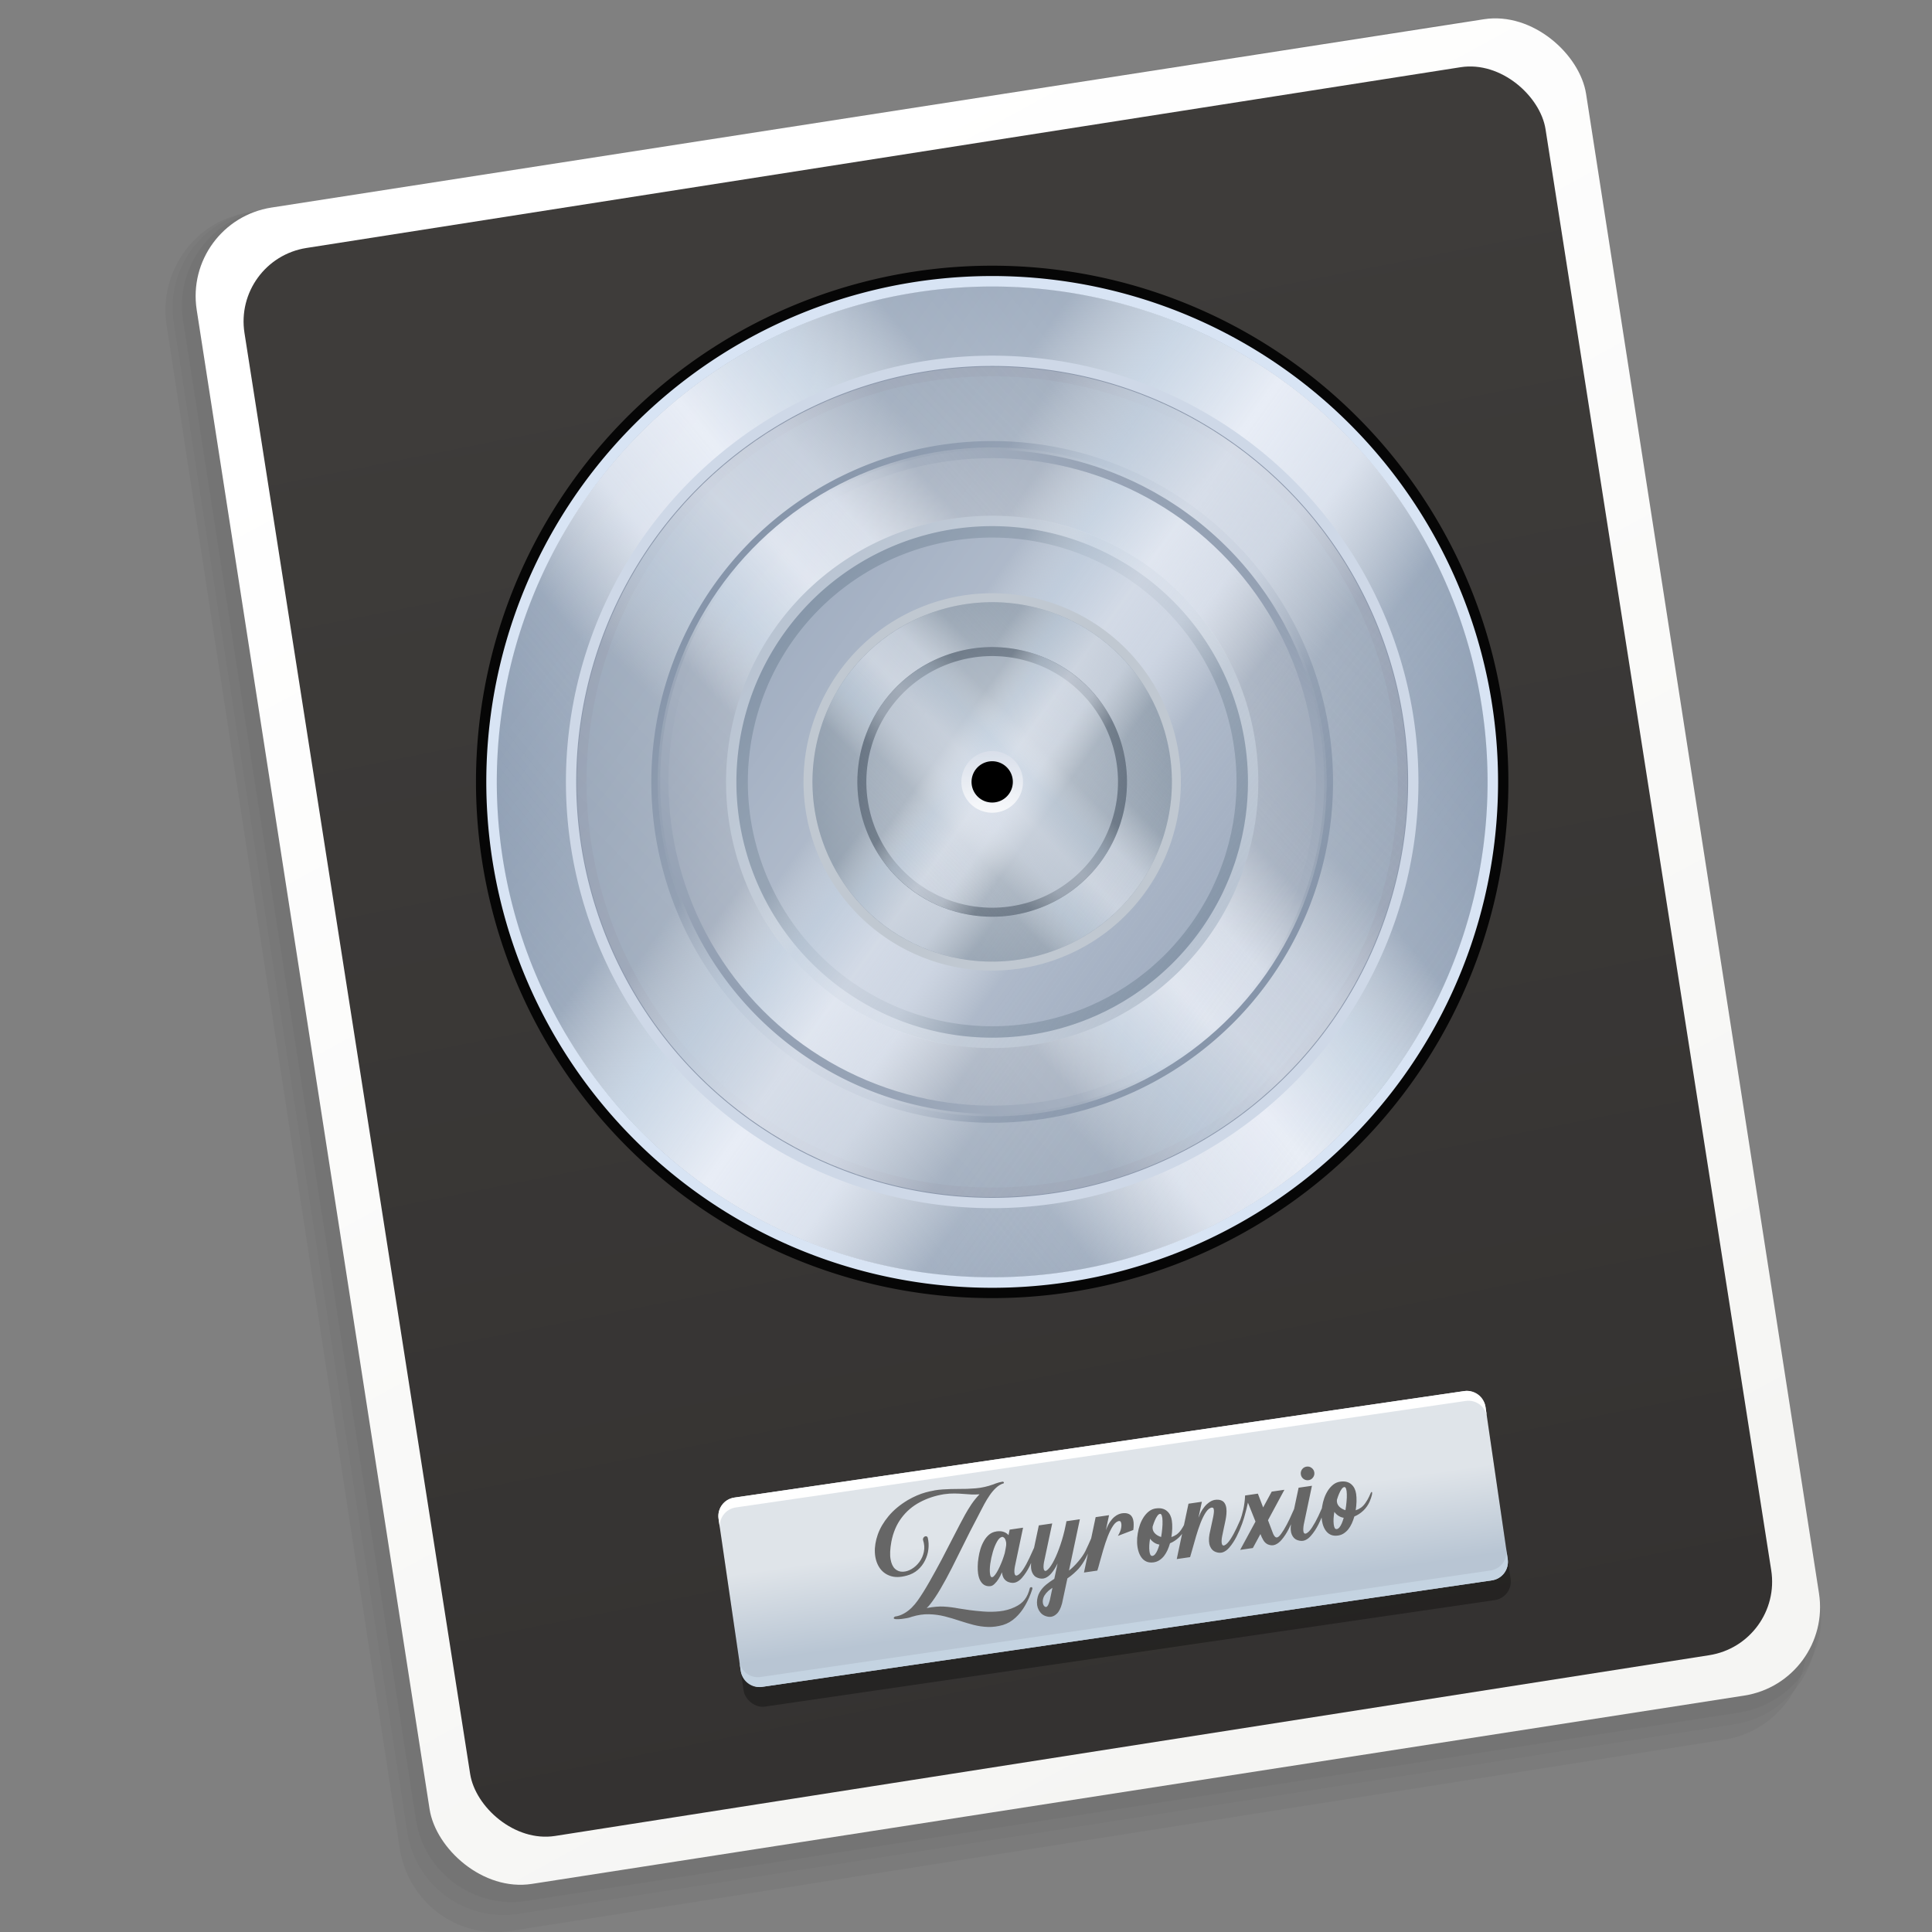 <?xml version="1.0" encoding="UTF-8" standalone="no"?>
<!-- Created with Inkscape (http://www.inkscape.org/) -->

<svg
   xmlns:dc="http://purl.org/dc/elements/1.1/"
   xmlns:cc="http://creativecommons.org/ns#"
   xmlns:rdf="http://www.w3.org/1999/02/22-rdf-syntax-ns#"
   xmlns:svg="http://www.w3.org/2000/svg"
   xmlns="http://www.w3.org/2000/svg"
   xmlns:xlink="http://www.w3.org/1999/xlink"
   xmlns:sodipodi="http://sodipodi.sourceforge.net/DTD/sodipodi-0.dtd"
   xmlns:inkscape="http://www.inkscape.org/namespaces/inkscape"
   version="1.1"
   id="svg2"
   width="128"
   height="128"
   viewBox="0 0 128 128"
   sodipodi:docname="package_multimedia_sequencer.svg"
   inkscape:version="0.92.1 r15371">
  <rect x="0" y="0" width="128" height="128" fill="#808080" stroke="none"/>
  <defs
     id="defs6">
    <linearGradient
       inkscape:collect="always"
       id="linearGradient1344">
      <stop
         style="stop-color:#343231;stop-opacity:1;"
         offset="0"
         id="stop1340" />
      <stop
         style="stop-color:#3e3c3a;stop-opacity:1"
         offset="1"
         id="stop1342" />
    </linearGradient>
    <linearGradient
       inkscape:collect="always"
       id="linearGradient1319">
      <stop
         style="stop-color:#ffffff;stop-opacity:1;"
         offset="0"
         id="stop1315" />
      <stop
         style="stop-color:#f5f5f3;stop-opacity:1"
         offset="1"
         id="stop1317" />
    </linearGradient>
    <inkscape:perspective
       sodipodi:type="inkscape:persp3d"
       inkscape:vp_x="0 : 12.8 : 1"
       inkscape:vp_y="0 : 1000 : 0"
       inkscape:vp_z="25.6 : 12.8 : 1"
       inkscape:persp3d-origin="12.8 : 8.5333334 : 1"
       id="perspective1297" />
    <linearGradient
       id="linearGradient5329"
       inkscape:collect="always">
      <stop
         id="stop5331"
         offset="0"
         style="stop-color:#dde2ec;stop-opacity:1" />
      <stop
         id="stop5333"
         offset="1"
         style="stop-color:#ffffff;stop-opacity:1" />
    </linearGradient>
    <linearGradient
       id="linearGradient5292"
       inkscape:collect="always">
      <stop
         id="stop5294"
         offset="0"
         style="stop-color:#b8c5d3;stop-opacity:1" />
      <stop
         id="stop5296"
         offset="1"
         style="stop-color:#dfe4e9;stop-opacity:1" />
    </linearGradient>
    <linearGradient
       inkscape:collect="always"
       id="linearGradient5190">
      <stop
         style="stop-color:#ffffff;stop-opacity:0"
         offset="0"
         id="stop5192" />
      <stop
         id="stop5194"
         offset="0.27"
         style="stop-color:#ffffff;stop-opacity:0.2" />
      <stop
         style="stop-color:#d5e1ee;stop-opacity:0.85"
         offset="0.374"
         id="stop5196" />
      <stop
         id="stop5198"
         offset="0.488"
         style="stop-color:#e8edf6;stop-opacity:1" />
      <stop
         style="stop-color:#ebf0f9;stop-opacity:0.85"
         offset="0.596"
         id="stop5200" />
      <stop
         style="stop-color:#ffffff;stop-opacity:0.2"
         offset="0.715"
         id="stop5202" />
      <stop
         style="stop-color:#e8e8e8;stop-opacity:0;"
         offset="1"
         id="stop5204" />
    </linearGradient>
    <linearGradient
       id="linearGradient3605"
       inkscape:collect="always">
      <stop
         id="stop3607"
         offset="0"
         style="stop-color:#242424;stop-opacity:1;" />
      <stop
         id="stop3609"
         offset="1"
         style="stop-color:#484848;stop-opacity:1" />
    </linearGradient>
    <linearGradient
       id="linearGradient3589"
       inkscape:collect="always">
      <stop
         id="stop3591"
         offset="0"
         style="stop-color:#e8e8e8;stop-opacity:0" />
      <stop
         style="stop-color:#e0e0e0;stop-opacity:0.212;"
         offset="0.27"
         id="stop3593" />
      <stop
         id="stop3595"
         offset="0.374"
         style="stop-color:#cacaca;stop-opacity:0.855;" />
      <stop
         style="stop-color:#c6c6c6;stop-opacity:1"
         offset="0.488"
         id="stop3597" />
      <stop
         id="stop3599"
         offset="0.596"
         style="stop-color:#cacaca;stop-opacity:0.851;" />
      <stop
         id="stop3601"
         offset="0.715"
         style="stop-color:#e1e1e1;stop-opacity:0.192;" />
      <stop
         id="stop3603"
         offset="1"
         style="stop-color:#e8e8e8;stop-opacity:0;" />
    </linearGradient>
    <linearGradient
       inkscape:collect="always"
       id="linearGradient3563">
      <stop
         style="stop-color:#e8e8e8;stop-opacity:0"
         offset="0"
         id="stop3565" />
      <stop
         id="stop3579"
         offset="0.105"
         style="stop-color:#e0e0e0;stop-opacity:0.212;" />
      <stop
         style="stop-color:#cacaca;stop-opacity:0.855;"
         offset="0.418"
         id="stop3585" />
      <stop
         id="stop3571"
         offset="0.488"
         style="stop-color:#c6c6c6;stop-opacity:1" />
      <stop
         style="stop-color:#cacaca;stop-opacity:0.851;"
         offset="0.564"
         id="stop3583" />
      <stop
         style="stop-color:#e1e1e1;stop-opacity:0.192;"
         offset="0.901"
         id="stop3581" />
      <stop
         style="stop-color:#e8e8e8;stop-opacity:0;"
         offset="1"
         id="stop3577" />
    </linearGradient>
    <linearGradient
       id="linearGradient3541"
       inkscape:collect="always">
      <stop
         id="stop3543"
         offset="0"
         style="stop-color:#e8e8e8;stop-opacity:0" />
      <stop
         style="stop-color:#cacaca;stop-opacity:0.275;"
         offset="0.243"
         id="stop3557" />
      <stop
         style="stop-color:#8b8b8b;stop-opacity:0.867;"
         offset="0.407"
         id="stop3553" />
      <stop
         style="stop-color:#7d7d7d;stop-opacity:1"
         offset="0.524"
         id="stop3549" />
      <stop
         id="stop3551"
         offset="0.616"
         style="stop-color:#8b8b8b;stop-opacity:0.867;" />
      <stop
         style="stop-color:#d7d7d7;stop-opacity:0.153;"
         offset="0.817"
         id="stop3555" />
      <stop
         id="stop3545"
         offset="1"
         style="stop-color:#e8e8e8;stop-opacity:0;" />
    </linearGradient>
    <linearGradient
       id="linearGradient3531"
       inkscape:collect="always">
      <stop
         id="stop3533"
         offset="0"
         style="stop-color:#393939;stop-opacity:1" />
      <stop
         id="stop3535"
         offset="1"
         style="stop-color:#1c1c1c;stop-opacity:1" />
    </linearGradient>
    <linearGradient
       id="linearGradient3523"
       inkscape:collect="always">
      <stop
         id="stop3525"
         offset="0"
         style="stop-color:#1b1b1b;stop-opacity:1" />
      <stop
         id="stop3527"
         offset="1"
         style="stop-color:#525252;stop-opacity:1" />
    </linearGradient>
    <linearGradient
       id="linearGradient3515"
       inkscape:collect="always">
      <stop
         id="stop3517"
         offset="0"
         style="stop-color:#2d2e2d;stop-opacity:1" />
      <stop
         id="stop3519"
         offset="1"
         style="stop-color:#555555;stop-opacity:1" />
    </linearGradient>
    <linearGradient
       id="linearGradient6239"
       inkscape:collect="always">
      <stop
         id="stop6241"
         offset="0"
         style="stop-color:#c7cbd7;stop-opacity:1" />
      <stop
         id="stop6243"
         offset="1"
         style="stop-color:#f7ebf7;stop-opacity:1" />
    </linearGradient>
    <linearGradient
       id="linearGradient3150"
       inkscape:collect="always">
      <stop
         id="stop3152"
         offset="0"
         style="stop-color:#ffffff;stop-opacity:1" />
      <stop
         id="stop3154"
         offset="1"
         style="stop-color:#ffffff;stop-opacity:1" />
    </linearGradient>
    <linearGradient
       id="linearGradient4196"
       inkscape:collect="always">
      <stop
         id="stop4198"
         offset="0"
         style="stop-color:#a0e65d;stop-opacity:1" />
      <stop
         id="stop4200"
         offset="1"
         style="stop-color:#7fcd35;stop-opacity:1" />
    </linearGradient>
    <linearGradient
       id="linearGradient4149"
       inkscape:collect="always">
      <stop
         id="stop4151"
         offset="0"
         style="stop-color:#4d9309;stop-opacity:1" />
      <stop
         id="stop4153"
         offset="1"
         style="stop-color:#83d92e;stop-opacity:1" />
    </linearGradient>
    <linearGradient
       inkscape:collect="always"
       id="linearGradient4131">
      <stop
         style="stop-color:#7dba41;stop-opacity:1"
         offset="0"
         id="stop4133" />
      <stop
         style="stop-color:#a0e65c;stop-opacity:1"
         offset="1"
         id="stop4135" />
    </linearGradient>
    <linearGradient
       id="linearGradient4398"
       inkscape:collect="always">
      <stop
         id="stop4400"
         offset="0"
         style="stop-color:#ebe3e3;stop-opacity:1" />
      <stop
         style="stop-color:#f7ebef;stop-opacity:1"
         offset="0.437"
         id="stop3856" />
      <stop
         id="stop4402"
         offset="1"
         style="stop-color:#f7f7f7;stop-opacity:1" />
    </linearGradient>
    <linearGradient
       inkscape:collect="always"
       id="linearGradient4357">
      <stop
         style="stop-color:#ded3d6;stop-opacity:1"
         offset="0"
         id="stop4359" />
      <stop
         style="stop-color:#f7ebef;stop-opacity:1"
         offset="1"
         id="stop4361" />
    </linearGradient>
    <linearGradient
       inkscape:collect="always"
       id="linearGradient3076">
      <stop
         style="stop-color:#ffe7f7;stop-opacity:1"
         offset="0"
         id="stop3078" />
      <stop
         style="stop-color:#ffc3ef;stop-opacity:1"
         offset="1"
         id="stop3080" />
    </linearGradient>
    <linearGradient
       id="linearGradient3059"
       inkscape:collect="always">
      <stop
         id="stop3061"
         offset="0"
         style="stop-color:#29a221;stop-opacity:1" />
      <stop
         id="stop3064"
         offset="1"
         style="stop-color:#63db4a;stop-opacity:1" />
    </linearGradient>
    <linearGradient
       id="linearGradient3048"
       inkscape:collect="always">
      <stop
         id="stop3050"
         offset="0"
         style="stop-color:#c16d16;stop-opacity:1" />
      <stop
         id="stop3052"
         offset="1"
         style="stop-color:#ff8e31;stop-opacity:1" />
    </linearGradient>
    <linearGradient
       id="linearGradient3119"
       inkscape:collect="always">
      <stop
         id="stop3121"
         offset="0"
         style="stop-color:#92948f;stop-opacity:0" />
      <stop
         style="stop-color:#9b9e98;stop-opacity:1"
         offset="0.428"
         id="stop3123" />
      <stop
         id="stop3125"
         offset="1"
         style="stop-color:#939690;stop-opacity:0" />
    </linearGradient>
    <linearGradient
       inkscape:collect="always"
       id="linearGradient3073">
      <stop
         style="stop-color:#ffffff;stop-opacity:0"
         offset="0"
         id="stop3075" />
      <stop
         id="stop3085"
         offset="0.459"
         style="stop-color:#ffffff;stop-opacity:1" />
      <stop
         style="stop-color:#ffffff;stop-opacity:0"
         offset="1"
         id="stop3083" />
    </linearGradient>
    <linearGradient
       id="linearGradient3047"
       inkscape:collect="always">
      <stop
         id="stop3049"
         offset="0"
         style="stop-color:#000000;stop-opacity:1" />
      <stop
         style="stop-color:#1a1a1a;stop-opacity:1"
         offset="0.061"
         id="stop3055" />
      <stop
         id="stop3057"
         offset="0.165"
         style="stop-color:#333333;stop-opacity:1" />
      <stop
         style="stop-color:#4d4d4d;stop-opacity:1"
         offset="0.554"
         id="stop3059" />
      <stop
         id="stop3051"
         offset="1"
         style="stop-color:#999999;stop-opacity:1" />
    </linearGradient>
    <linearGradient
       inkscape:collect="always"
       id="linearGradient3041">
      <stop
         style="stop-color:#1a1a1a;stop-opacity:1"
         offset="0"
         id="stop3043" />
      <stop
         style="stop-color:#808080;stop-opacity:1"
         offset="1"
         id="stop3045" />
    </linearGradient>
    <linearGradient
       id="linearGradient3029"
       inkscape:collect="always">
      <stop
         id="stop3031"
         offset="0"
         style="stop-color:#333333;stop-opacity:1" />
      <stop
         id="stop3033"
         offset="1"
         style="stop-color:#e0e0dd;stop-opacity:0;" />
    </linearGradient>
    <linearGradient
       gradientTransform="matrix(1.164,0,0,1.164,-7.863,-164.236)"
       gradientUnits="userSpaceOnUse"
       y2="975.333"
       x2="35.355"
       y1="1030.362"
       x1="35.355"
       id="linearGradient3035"
       xlink:href="#linearGradient3029"
       inkscape:collect="always" />
    <linearGradient
       gradientTransform="matrix(1.122,0,0,1.122,-5.85,-122.188)"
       y2="975.333"
       x2="35.355"
       y1="1030.362"
       x1="35.355"
       gradientUnits="userSpaceOnUse"
       id="linearGradient3039"
       xlink:href="#linearGradient3041"
       inkscape:collect="always" />
    <linearGradient
       gradientUnits="userSpaceOnUse"
       y2="972.333"
       x2="39.286"
       y1="1043.434"
       x1="40"
       id="linearGradient3053"
       xlink:href="#linearGradient3047"
       inkscape:collect="always" />
    <linearGradient
       y2="969.247"
       x2="24.527"
       y1="978.904"
       x1="14.869"
       gradientTransform="translate(0,-956.362)"
       gradientUnits="userSpaceOnUse"
       id="linearGradient3113"
       xlink:href="#linearGradient3073"
       inkscape:collect="always" />
    <linearGradient
       y2="967.509"
       x2="26.264"
       y1="978.621"
       x1="15.152"
       gradientTransform="matrix(-1,0,0,1,96,-956.362)"
       gradientUnits="userSpaceOnUse"
       id="linearGradient3115"
       xlink:href="#linearGradient3073"
       inkscape:collect="always" />
    <linearGradient
       y2="967.866"
       x2="25.55"
       y1="980.641"
       x1="13.132"
       gradientTransform="translate(0,-956.362)"
       gradientUnits="userSpaceOnUse"
       id="linearGradient3117"
       xlink:href="#linearGradient3119"
       inkscape:collect="always" />
    <linearGradient
       y2="967.866"
       x2="25.55"
       y1="980.641"
       x1="13.132"
       gradientTransform="matrix(-1,0,0,1,96,0)"
       gradientUnits="userSpaceOnUse"
       id="linearGradient3129"
       xlink:href="#linearGradient3119"
       inkscape:collect="always" />
    <linearGradient
       gradientUnits="userSpaceOnUse"
       y2="1045.863"
       x2="49.268"
       y1="996.573"
       x1="49.268"
       id="linearGradient3054"
       xlink:href="#linearGradient3048"
       inkscape:collect="always" />
    <linearGradient
       gradientUnits="userSpaceOnUse"
       y2="1033.554"
       x2="115.803"
       y1="985.472"
       x1="115.803"
       id="linearGradient3058"
       xlink:href="#linearGradient3048"
       inkscape:collect="always" />
    <linearGradient
       gradientUnits="userSpaceOnUse"
       y2="964.459"
       x2="22.542"
       y1="1043.397"
       x1="22.542"
       id="linearGradient3066"
       xlink:href="#linearGradient3059"
       inkscape:collect="always" />
    <linearGradient
       y2="1025.364"
       x2="115.803"
       y1="985.472"
       x1="115.803"
       gradientTransform="matrix(1.414,0,0,1.414,-119.787,-417.126)"
       gradientUnits="userSpaceOnUse"
       id="linearGradient3086"
       xlink:href="#linearGradient3076"
       inkscape:collect="always" />
    <linearGradient
       y2="1025.364"
       x2="115.803"
       y1="985.472"
       x1="115.803"
       gradientTransform="matrix(1.414,0,0,1.414,-119.787,-418.126)"
       gradientUnits="userSpaceOnUse"
       id="linearGradient3091"
       xlink:href="#linearGradient3076"
       inkscape:collect="always" />
    <linearGradient
       y2="1025.364"
       x2="115.803"
       y1="985.472"
       x1="115.803"
       gradientTransform="matrix(1.414,0,0,1.414,-119.787,-1375.417)"
       gradientUnits="userSpaceOnUse"
       id="linearGradient3093"
       xlink:href="#linearGradient3076"
       inkscape:collect="always" />
    <linearGradient
       gradientTransform="translate(86.885)"
       y2="980.726"
       x2="93.242"
       y1="1027.262"
       x1="93.242"
       gradientUnits="userSpaceOnUse"
       id="linearGradient4354"
       xlink:href="#linearGradient4357"
       inkscape:collect="always" />
    <linearGradient
       gradientTransform="translate(86.219)"
       gradientUnits="userSpaceOnUse"
       y2="975.557"
       x2="47.094"
       y1="1025.555"
       x1="47.094"
       id="linearGradient4404"
       xlink:href="#linearGradient4398"
       inkscape:collect="always" />
    <linearGradient
       gradientTransform="matrix(0.976,0,0,0.976,1.143,23.913)"
       y2="962.974"
       x2="53.796"
       y1="1046.023"
       x1="53.796"
       gradientUnits="userSpaceOnUse"
       id="linearGradient4129"
       xlink:href="#linearGradient4131"
       inkscape:collect="always" />
    <linearGradient
       y2="962.974"
       x2="53.796"
       y1="1046.023"
       x1="53.796"
       gradientTransform="matrix(0.952,0,0,0.952,2.286,47.827)"
       gradientUnits="userSpaceOnUse"
       id="linearGradient4147"
       xlink:href="#linearGradient4149"
       inkscape:collect="always" />
    <linearGradient
       y2="962.974"
       x2="53.796"
       y1="1046.023"
       x1="53.796"
       gradientTransform="matrix(0.952,0,0,0.952,2.286,59.61)"
       gradientUnits="userSpaceOnUse"
       id="linearGradient4176"
       xlink:href="#linearGradient4149"
       inkscape:collect="always" />
    <linearGradient
       y2="962.974"
       x2="53.796"
       y1="1046.023"
       x1="53.796"
       gradientTransform="matrix(0.976,0,0,0.976,1.143,37.697)"
       gradientUnits="userSpaceOnUse"
       id="linearGradient4179"
       xlink:href="#linearGradient4131"
       inkscape:collect="always" />
    <linearGradient
       y2="962.974"
       x2="53.796"
       y1="1046.023"
       x1="53.796"
       gradientTransform="matrix(0.952,0,0,0.952,2.286,-908.535)"
       gradientUnits="userSpaceOnUse"
       id="linearGradient4190"
       xlink:href="#linearGradient4149"
       inkscape:collect="always" />
    <linearGradient
       gradientUnits="userSpaceOnUse"
       y2="26.588"
       x2="16.907"
       y1="8.393"
       x1="16.907"
       id="linearGradient4202"
       xlink:href="#linearGradient4196"
       inkscape:collect="always" />
    <radialGradient
       r="21.375"
       fy="64.456"
       fx="-106.662"
       cy="64.456"
       cx="-106.662"
       gradientTransform="matrix(1.051,-1.051,1.103,1.103,-57.005,-113.523)"
       gradientUnits="userSpaceOnUse"
       id="radialGradient4284"
       xlink:href="#linearGradient3307"
       inkscape:collect="always" />
    <linearGradient
       id="linearGradient3307"
       inkscape:collect="always">
      <stop
         id="stop3309"
         offset="0"
         style="stop-color:#66b41a;stop-opacity:1" />
      <stop
         style="stop-color:#569817;stop-opacity:1"
         offset="0.696"
         id="stop3341" />
      <stop
         style="stop-color:#477b12;stop-opacity:1"
         offset="0.849"
         id="stop3339" />
      <stop
         id="stop3311"
         offset="1"
         style="stop-color:#3e6d10;stop-opacity:1" />
    </linearGradient>
    <linearGradient
       y2="76.056"
       x2="-103.537"
       y1="34.19"
       x1="-103.537"
       gradientUnits="userSpaceOnUse"
       id="linearGradient4282"
       xlink:href="#linearGradient3315"
       inkscape:collect="always" />
    <linearGradient
       id="linearGradient3315"
       inkscape:collect="always">
      <stop
         id="stop3317"
         offset="0"
         style="stop-color:#a5c69f;stop-opacity:1" />
      <stop
         id="stop3319"
         offset="1"
         style="stop-color:#fffbff;stop-opacity:1" />
    </linearGradient>
    <linearGradient
       y2="30.747"
       x2="-109.75"
       y1="81"
       x1="-109.75"
       gradientTransform="matrix(1.062,0,0,1.062,281.946,944.846)"
       gradientUnits="userSpaceOnUse"
       id="linearGradient4289"
       xlink:href="#linearGradient3325"
       inkscape:collect="always" />
    <linearGradient
       id="linearGradient3325"
       inkscape:collect="always">
      <stop
         id="stop3327"
         offset="0"
         style="stop-color:#c2debe;stop-opacity:1" />
      <stop
         id="stop3329"
         offset="1"
         style="stop-color:#eeffe7;stop-opacity:1" />
    </linearGradient>
    <linearGradient
       gradientUnits="userSpaceOnUse"
       y2="990.549"
       x2="33.436"
       y1="1024.185"
       x1="33.436"
       id="linearGradient3156"
       xlink:href="#linearGradient3150"
       inkscape:collect="always" />
    <linearGradient
       gradientTransform="translate(0.889)"
       y2="990.549"
       x2="33.436"
       y1="1024.185"
       x1="33.436"
       gradientUnits="userSpaceOnUse"
       id="linearGradient3163"
       xlink:href="#linearGradient3150"
       inkscape:collect="always" />
    <linearGradient
       gradientTransform="translate(0.889,-956.362)"
       y2="990.549"
       x2="33.436"
       y1="1024.185"
       x1="33.436"
       gradientUnits="userSpaceOnUse"
       id="linearGradient3166"
       xlink:href="#linearGradient3150"
       inkscape:collect="always" />
    <linearGradient
       gradientUnits="userSpaceOnUse"
       y2="992.933"
       x2="-39.809"
       y1="1018.549"
       x1="-76.952"
       id="linearGradient6247"
       xlink:href="#linearGradient6239"
       inkscape:collect="always" />
    <linearGradient
       gradientTransform="translate(210.268,0.051)"
       y2="992.933"
       x2="-39.809"
       y1="994.726"
       x1="-78.233"
       gradientUnits="userSpaceOnUse"
       id="linearGradient6258"
       xlink:href="#linearGradient6239"
       inkscape:collect="always" />
    <linearGradient
       gradientTransform="translate(210.268,956.413)"
       y2="44.768"
       x2="-28.794"
       y1="68.079"
       x1="-72.597"
       gradientUnits="userSpaceOnUse"
       id="linearGradient6261"
       xlink:href="#linearGradient6239"
       inkscape:collect="always" />
    <linearGradient
       gradientUnits="userSpaceOnUse"
       y2="31.271"
       x2="-49.945"
       y1="80.151"
       x1="-49.945"
       id="linearGradient3521"
       xlink:href="#linearGradient3515"
       inkscape:collect="always" />
    <linearGradient
       gradientUnits="userSpaceOnUse"
       y2="33.284"
       x2="-57.796"
       y1="75.358"
       x1="-33.505"
       id="linearGradient3529"
       xlink:href="#linearGradient3523"
       inkscape:collect="always" />
    <linearGradient
       gradientUnits="userSpaceOnUse"
       y2="81.425"
       x2="-48.978"
       y1="31.622"
       x1="-48.978"
       id="linearGradient3537"
       xlink:href="#linearGradient3531"
       inkscape:collect="always" />
    <linearGradient
       gradientUnits="userSpaceOnUse"
       y2="36.903"
       x2="-31.401"
       y1="78.15"
       x1="-62.747"
       id="linearGradient3547"
       xlink:href="#linearGradient3541"
       inkscape:collect="always" />
    <linearGradient
       y2="36.903"
       x2="-31.401"
       y1="78.15"
       x1="-62.747"
       gradientUnits="userSpaceOnUse"
       id="linearGradient3561"
       xlink:href="#linearGradient3563"
       inkscape:collect="always" />
    <linearGradient
       y2="35.309"
       x2="-33.313"
       y1="76.556"
       x1="-62.747"
       gradientUnits="userSpaceOnUse"
       id="linearGradient3587"
       xlink:href="#linearGradient3589"
       inkscape:collect="always" />
    <linearGradient
       gradientUnits="userSpaceOnUse"
       y2="38.251"
       x2="-59.836"
       y1="55.993"
       x1="-46.616"
       id="linearGradient3611"
       xlink:href="#linearGradient3605"
       inkscape:collect="always" />
    <linearGradient
       gradientTransform="matrix(0.961,0,0,0.961,52.064,-10.159)"
       y2="35.309"
       x2="-33.313"
       y1="76.556"
       x1="-62.747"
       gradientUnits="userSpaceOnUse"
       id="linearGradient3631"
       xlink:href="#linearGradient5190"
       inkscape:collect="always" />
    <linearGradient
       y2="35.309"
       x2="-33.313"
       y1="76.556"
       x1="-62.747"
       gradientTransform="matrix(0.961,0,0,0.961,87.746,-70.643)"
       gradientUnits="userSpaceOnUse"
       id="linearGradient5208"
       xlink:href="#linearGradient5190"
       inkscape:collect="always" />
    <linearGradient
       y2="35.309"
       x2="-33.313"
       y1="76.556"
       x1="-62.747"
       gradientTransform="matrix(0.805,0,0,0.805,44.665,-1.405)"
       gradientUnits="userSpaceOnUse"
       id="linearGradient5212"
       xlink:href="#linearGradient5190"
       inkscape:collect="always" />
    <linearGradient
       y2="35.309"
       x2="-33.313"
       y1="76.556"
       x1="-62.747"
       gradientTransform="matrix(0.805,0,0,0.805,-3.139,-32.172)"
       gradientUnits="userSpaceOnUse"
       id="linearGradient5220"
       xlink:href="#linearGradient5190"
       inkscape:collect="always" />
    <linearGradient
       y2="35.309"
       x2="-33.313"
       y1="76.556"
       x1="-62.747"
       gradientTransform="matrix(0.628,0,0,0.628,36.049,8.574)"
       gradientUnits="userSpaceOnUse"
       id="linearGradient5270"
       xlink:href="#linearGradient5190"
       inkscape:collect="always" />
    <linearGradient
       y2="35.309"
       x2="-33.313"
       y1="76.556"
       x1="-62.747"
       gradientTransform="matrix(0.649,0,0,0.649,-10.251,-21.893)"
       gradientUnits="userSpaceOnUse"
       id="linearGradient5274"
       xlink:href="#linearGradient5190"
       inkscape:collect="always" />
    <linearGradient
       y2="35.309"
       x2="-33.313"
       y1="76.556"
       x1="-62.747"
       gradientTransform="matrix(0.516,0,0,0.516,30.634,14.847)"
       gradientUnits="userSpaceOnUse"
       id="linearGradient5278"
       xlink:href="#linearGradient5190"
       inkscape:collect="always" />
    <linearGradient
       y2="35.309"
       x2="-33.313"
       y1="76.556"
       x1="-62.747"
       gradientTransform="matrix(0.348,0,0,0.348,22.471,24.301)"
       gradientUnits="userSpaceOnUse"
       id="linearGradient5282"
       xlink:href="#linearGradient5190"
       inkscape:collect="always" />
    <linearGradient
       y2="35.309"
       x2="-33.313"
       y1="76.556"
       x1="-62.747"
       gradientTransform="matrix(0.348,0,0,0.348,-25.419,-6.751)"
       gradientUnits="userSpaceOnUse"
       id="linearGradient5288"
       xlink:href="#linearGradient5190"
       inkscape:collect="always" />
    <linearGradient
       gradientTransform="matrix(1.321,0,0,1.321,-4.471,-1247.776)"
       gradientUnits="userSpaceOnUse"
       y2="1028.009"
       x2="48.952"
       y1="1032.494"
       x1="48.952"
       id="linearGradient5298"
       xlink:href="#linearGradient5292"
       inkscape:collect="always" />
    <linearGradient
       y2="35.309"
       x2="-33.313"
       y1="76.556"
       x1="-62.747"
       gradientTransform="matrix(0.261,0,0,0.261,18.241,29.201)"
       gradientUnits="userSpaceOnUse"
       id="linearGradient5302"
       xlink:href="#linearGradient5190"
       inkscape:collect="always" />
    <linearGradient
       y2="35.309"
       x2="-33.313"
       y1="76.556"
       x1="-62.747"
       gradientTransform="matrix(0.261,0,0,0.261,55.009,-27.699)"
       gradientUnits="userSpaceOnUse"
       id="linearGradient5306"
       xlink:href="#linearGradient5190"
       inkscape:collect="always" />
    <linearGradient
       gradientUnits="userSpaceOnUse"
       y2="996.962"
       x2="48.095"
       y1="994.353"
       x1="48.095"
       id="linearGradient5327"
       xlink:href="#linearGradient5329"
       inkscape:collect="always"
       gradientTransform="translate(-91.932,-990.284)" />
    <linearGradient
       inkscape:collect="always"
       xlink:href="#linearGradient1319"
       id="linearGradient1321"
       x1="25.623"
       y1="7.384"
       x2="32.963"
       y2="27.761"
       gradientUnits="userSpaceOnUse"
       gradientTransform="matrix(5.014,0,0,5.014,-89.415,-15.584)" />
    <linearGradient
       inkscape:collect="always"
       xlink:href="#linearGradient1344"
       id="linearGradient1346"
       x1="39.107"
       y1="23.638"
       x2="38.341"
       y2="4.323"
       gradientUnits="userSpaceOnUse"
       gradientTransform="matrix(5.014,0,0,5.014,-123.894,5.816)" />
  </defs>
  <sodipodi:namedview
     pagecolor="#bcbcbc"
     bordercolor="#666666"
     borderopacity="1"
     objecttolerance="10"
     gridtolerance="10"
     guidetolerance="10"
     inkscape:pageopacity="0"
     inkscape:pageshadow="2"
     inkscape:window-width="1920"
     inkscape:window-height="1040"
     id="namedview4"
     showgrid="false"
     inkscape:zoom="6.5186405"
     inkscape:cx="91.652815"
     inkscape:cy="30.607062"
     inkscape:window-x="0"
     inkscape:window-y="0"
     inkscape:window-maximized="1"
     inkscape:current-layer="svg2" />
  <g
     id="g1336"
     style="opacity:0.25"
     transform="matrix(5.014,0,0,5.014,-120.567,25.114)">
    <path
       sodipodi:nodetypes="ssssssssscc"
       inkscape:connector-curvature="0"
       id="rect1323"
       d="m 27.537,-2.239 c -0.701,0.109 -1.18,0.766 -1.071,1.467 L 29.542,19.035 c 0.109,0.701 0.764,1.182 1.465,1.073 l 16.017,-2.488 c 0.701,-0.109 1.182,-0.766 1.073,-1.467 L 45.021,-3.654 c -0.109,-0.701 -0.766,-1.182 -1.467,-1.073 z m 0.031,0.199 c -18.404,18.376 -9.202,9.188 0,0 z"
       style="color:#000000;font-style:normal;font-variant:normal;font-weight:normal;font-stretch:normal;font-size:medium;line-height:normal;font-family:sans-serif;font-variant-ligatures:normal;font-variant-position:normal;font-variant-caps:normal;font-variant-numeric:normal;font-variant-alternates:normal;font-feature-settings:normal;text-indent:0;text-align:start;text-decoration:none;text-decoration-line:none;text-decoration-style:solid;text-decoration-color:#000000;letter-spacing:normal;word-spacing:normal;text-transform:none;writing-mode:lr-tb;direction:ltr;text-orientation:mixed;dominant-baseline:auto;baseline-shift:baseline;text-anchor:start;white-space:normal;shape-padding:0;clip-rule:nonzero;display:inline;overflow:visible;visibility:visible;opacity:1;isolation:auto;mix-blend-mode:normal;color-interpolation:sRGB;color-interpolation-filters:linearRGB;solid-color:#000000;solid-opacity:1;vector-effect:none;fill:#000000;fill-opacity:0.137;fill-rule:nonzero;stroke:none;stroke-width:0.2;stroke-linecap:round;stroke-linejoin:round;stroke-miterlimit:4;stroke-dasharray:none;stroke-dashoffset:0;stroke-opacity:1;paint-order:fill markers stroke;color-rendering:auto;image-rendering:auto;shape-rendering:auto;text-rendering:auto;enable-background:accumulate" />
    <path
       style="color:#000000;font-style:normal;font-variant:normal;font-weight:normal;font-stretch:normal;font-size:medium;line-height:normal;font-family:sans-serif;font-variant-ligatures:normal;font-variant-position:normal;font-variant-caps:normal;font-variant-numeric:normal;font-variant-alternates:normal;font-feature-settings:normal;text-indent:0;text-align:start;text-decoration:none;text-decoration-line:none;text-decoration-style:solid;text-decoration-color:#000000;letter-spacing:normal;word-spacing:normal;text-transform:none;writing-mode:lr-tb;direction:ltr;text-orientation:mixed;dominant-baseline:auto;baseline-shift:baseline;text-anchor:start;white-space:normal;shape-padding:0;clip-rule:nonzero;display:inline;overflow:visible;visibility:visible;opacity:1;isolation:auto;mix-blend-mode:normal;color-interpolation:sRGB;color-interpolation-filters:linearRGB;solid-color:#000000;solid-opacity:1;vector-effect:none;fill:#000000;fill-opacity:0.137;fill-rule:nonzero;stroke:none;stroke-width:0.201;stroke-linecap:round;stroke-linejoin:round;stroke-miterlimit:4;stroke-dasharray:none;stroke-dashoffset:0;stroke-opacity:1;paint-order:fill markers stroke;color-rendering:auto;image-rendering:auto;shape-rendering:auto;text-rendering:auto;enable-background:accumulate"
       d="m 27.416,-2.222 c -0.703,0.11 -1.183,0.771 -1.074,1.477 L 29.428,19.2 c 0.109,0.706 0.766,1.19 1.47,1.08 l 16.066,-2.505 c 0.703,-0.11 1.185,-0.771 1.076,-1.477 L 44.954,-3.647 c -0.109,-0.706 -0.768,-1.19 -1.472,-1.08 z m 0.031,0.2 c -18.46,18.503 -9.23,9.252 0,0 z"
       id="path1329"
       inkscape:connector-curvature="0"
       sodipodi:nodetypes="ssssssssscc" />
    <path
       sodipodi:nodetypes="ssssssssscc"
       inkscape:connector-curvature="0"
       id="path1331"
       d="m 27.32,-2.199 c -0.702,0.111 -1.181,0.778 -1.072,1.49 L 29.328,19.416 c 0.109,0.712 0.765,1.201 1.467,1.09 l 16.037,-2.528 c 0.702,-0.111 1.183,-0.778 1.074,-1.491 L 44.825,-3.637 c -0.109,-0.712 -0.767,-1.201 -1.469,-1.09 z m 0.031,0.202 c -18.427,18.67 -9.213,9.335 0,0 z"
       style="color:#000000;font-style:normal;font-variant:normal;font-weight:normal;font-stretch:normal;font-size:medium;line-height:normal;font-family:sans-serif;font-variant-ligatures:normal;font-variant-position:normal;font-variant-caps:normal;font-variant-numeric:normal;font-variant-alternates:normal;font-feature-settings:normal;text-indent:0;text-align:start;text-decoration:none;text-decoration-line:none;text-decoration-style:solid;text-decoration-color:#000000;letter-spacing:normal;word-spacing:normal;text-transform:none;writing-mode:lr-tb;direction:ltr;text-orientation:mixed;dominant-baseline:auto;baseline-shift:baseline;text-anchor:start;white-space:normal;shape-padding:0;clip-rule:nonzero;display:inline;overflow:visible;visibility:visible;opacity:1;isolation:auto;mix-blend-mode:normal;color-interpolation:sRGB;color-interpolation-filters:linearRGB;solid-color:#000000;solid-opacity:1;vector-effect:none;fill:#000000;fill-opacity:0.137;fill-rule:nonzero;stroke:none;stroke-width:0.202;stroke-linecap:round;stroke-linejoin:round;stroke-miterlimit:4;stroke-dasharray:none;stroke-dashoffset:0;stroke-opacity:1;paint-order:fill markers stroke;color-rendering:auto;image-rendering:auto;shape-rendering:auto;text-rendering:auto;enable-background:accumulate" />
  </g>
  <rect
     style="opacity:1;fill:url(#linearGradient1321);fill-opacity:1;stroke:none;stroke-width:40.116;stroke-linecap:round;stroke-linejoin:round;stroke-miterlimit:4;stroke-dasharray:none;stroke-dashoffset:0;stroke-opacity:1;paint-order:fill markers stroke"
     id="rect1313"
     width="93.156"
     height="112.394"
     x="9.727"
     y="16.349"
     rx="5.937"
     ry="5.937"
     transform="rotate(-8.829)" />
  <rect
     style="opacity:1;fill:url(#linearGradient1346);fill-opacity:1;stroke:none;stroke-width:1.003;stroke-linecap:round;stroke-linejoin:round;stroke-miterlimit:4;stroke-dasharray:none;stroke-dashoffset:0;stroke-opacity:0.137;paint-order:fill markers stroke"
     id="rect1338"
     width="87.249"
     height="106.49"
     x="12.589"
     y="19.372"
     rx="4.928"
     ry="4.928"
     transform="rotate(-8.901)" />
  <g
     id="g1465"
     transform="matrix(1.368,0,0,1.368,125.834,44.465)">
    <path
       transform="scale(-1,1)"
       style="opacity:1;fill:#060606;fill-opacity:1;stroke:none"
       id="path5117"
       sodipodi:type="arc"
       sodipodi:cx="43.932205"
       sodipodi:cy="5.3644004"
       sodipodi:rx="25"
       sodipodi:ry="25"
       sodipodi:start="1.8325957"
       sodipodi:end="1.8286338"
       sodipodi:open="true"
       d="M 37.462,29.513 A 25,25 0 0 1 19.778,-1.082 25,25 0 0 1 50.355,-18.797 25,25 0 0 1 68.099,11.763 25,25 0 0 1 37.557,29.538" />
    <path
       d="M 37.591,29.03 A 24.5,24.5 0 0 1 20.261,-0.953 24.5,24.5 0 0 1 50.226,-18.313 24.5,24.5 0 0 1 67.616,11.635 24.5,24.5 0 0 1 37.685,29.055"
       sodipodi:open="true"
       sodipodi:end="1.8286338"
       sodipodi:start="1.8325957"
       sodipodi:ry="24.5"
       sodipodi:rx="24.5"
       sodipodi:cy="5.3644004"
       sodipodi:cx="43.932205"
       sodipodi:type="arc"
       id="path5129"
       style="opacity:1;fill:#d8e4f4;fill-opacity:1;stroke:none"
       transform="scale(-1,1)" />
    <g
       id="g1432">
      <path
         transform="scale(-1,1)"
         style="opacity:1;fill:#8193ab;fill-opacity:1;stroke:none"
         id="path5119"
         sodipodi:type="arc"
         sodipodi:cx="43.932205"
         sodipodi:cy="5.3644004"
         sodipodi:rx="23.992186"
         sodipodi:ry="23.992186"
         sodipodi:start="1.8325957"
         sodipodi:end="1.8286338"
         sodipodi:open="true"
         d="M 37.723,28.539 A 23.992,23.992 0 0 1 20.751,-0.822 23.992,23.992 0 0 1 50.096,-17.823 23.992,23.992 0 0 1 67.125,11.505 23.992,23.992 0 0 1 37.814,28.563" />
      <circle
         r="24"
         cy="-16.552"
         cx="41.047"
         transform="rotate(-165)"
         id="circle5206"
         style="fill:url(#linearGradient5208);fill-opacity:1;stroke:none" />
      <circle
         style="fill:url(#linearGradient3631);fill-opacity:1;stroke:none"
         id="path3559"
         transform="rotate(90)"
         cx="5.364"
         cy="43.932"
         r="24" />
      <path
         transform="scale(-1,1)"
         style="opacity:1;fill:#ced8e7;fill-opacity:1;stroke:none"
         id="path5125"
         sodipodi:type="arc"
         sodipodi:cx="43.932205"
         sodipodi:cy="5.3644004"
         sodipodi:rx="20.643499"
         sodipodi:ry="20.643499"
         sodipodi:start="1.8325957"
         sodipodi:end="1.8286338"
         sodipodi:open="true"
         d="M 38.589,25.304 A 20.643,20.643 0 0 1 23.987,0.041 20.643,20.643 0 0 1 49.236,-14.586 20.643,20.643 0 0 1 63.888,10.648 20.643,20.643 0 0 1 38.668,25.326" />
      <path
         transform="scale(-1,1)"
         style="opacity:1;fill:#8c98ac;fill-opacity:1;stroke:none"
         id="path5127"
         sodipodi:type="arc"
         sodipodi:cx="43.932205"
         sodipodi:cy="5.3644004"
         sodipodi:rx="20.143499"
         sodipodi:ry="20.143499"
         sodipodi:start="1.8325957"
         sodipodi:end="1.8286338"
         sodipodi:open="true"
         d="M 38.719,24.822 A 20.143,20.143 0 0 1 24.47,0.17 20.143,20.143 0 0 1 49.107,-14.103 20.143,20.143 0 0 1 63.405,10.52 20.143,20.143 0 0 1 38.796,24.842" />
      <path
         d="M 38.848,24.339 A 19.644,19.644 0 0 1 24.953,0.299 19.644,19.644 0 0 1 48.979,-13.62 19.644,19.644 0 0 1 62.922,10.392 19.644,19.644 0 0 1 38.923,24.359"
         sodipodi:open="true"
         sodipodi:end="1.8286338"
         sodipodi:start="1.8325957"
         sodipodi:ry="19.643646"
         sodipodi:rx="19.643646"
         sodipodi:cy="5.3644004"
         sodipodi:cx="43.932205"
         sodipodi:type="arc"
         id="path5123"
         style="opacity:1;fill:#8f9eb2;fill-opacity:1;stroke:none"
         transform="scale(-1,1)" />
      <circle
         style="opacity:0.7;fill:url(#linearGradient5220);fill-opacity:1;stroke:none"
         id="circle5214"
         transform="rotate(10.313)"
         cx="-42.262"
         cy="13.143"
         r="20.106" />
      <path
         transform="scale(-1,1)"
         style="opacity:1;fill:#7f8fa5;fill-opacity:1;stroke:none"
         id="path5145"
         sodipodi:type="arc"
         sodipodi:cx="43.932205"
         sodipodi:cy="5.3644004"
         sodipodi:rx="16.507267"
         sodipodi:ry="16.507267"
         sodipodi:start="1.8325957"
         sodipodi:end="1.8286338"
         sodipodi:open="true"
         d="M 39.66,21.309 A 16.507,16.507 0 0 1 27.983,1.108 16.507,16.507 0 0 1 48.173,-10.589 16.507,16.507 0 0 1 59.89,9.589 16.507,16.507 0 0 1 39.723,21.326" />
      <circle
         r="20.106"
         cy="43.91"
         cx="5.541"
         transform="rotate(90.231)"
         id="circle5210"
         style="opacity:0.8;fill:url(#linearGradient5212);fill-opacity:1;stroke:none" />
      <path
         d="M 39.771,20.893 A 16.077,16.077 0 0 1 28.399,1.219 16.077,16.077 0 0 1 48.062,-10.173 16.077,16.077 0 0 1 59.473,9.479 16.077,16.077 0 0 1 39.833,20.91"
         sodipodi:open="true"
         sodipodi:end="1.8286338"
         sodipodi:start="1.8325957"
         sodipodi:ry="16.076784"
         sodipodi:rx="16.076784"
         sodipodi:cy="5.3644004"
         sodipodi:cx="43.932205"
         sodipodi:type="arc"
         id="path5149"
         style="opacity:1;fill:#93a0b3;fill-opacity:1;stroke:none"
         transform="scale(-1,1)" />
      <circle
         r="16.2"
         cy="14.619"
         cx="-41.774"
         transform="rotate(12.326)"
         id="circle5272"
         style="opacity:0.9;fill:url(#linearGradient5274);fill-opacity:1;stroke:none" />
      <circle
         style="opacity:0.9;fill:url(#linearGradient5270);fill-opacity:1;stroke:none"
         id="circle5268"
         transform="rotate(90.231)"
         cx="5.541"
         cy="43.91"
         r="15.679" />
      <path
         d="M 40.597,17.812 A 12.887,12.887 0 0 1 31.481,2.041 12.887,12.887 0 0 1 47.243,-7.09 12.887,12.887 0 0 1 56.39,8.663 12.887,12.887 0 0 1 40.646,17.825"
         sodipodi:open="true"
         sodipodi:end="1.8286338"
         sodipodi:start="1.8325957"
         sodipodi:ry="12.887"
         sodipodi:rx="12.887"
         sodipodi:cy="5.3644004"
         sodipodi:cx="43.932205"
         sodipodi:type="arc"
         id="path5155"
         style="opacity:1;fill:#b9c4d2;fill-opacity:1;stroke:none"
         transform="scale(-1,1)" />
      <path
         transform="scale(-1,1)"
         style="opacity:1;fill:#8696a9;fill-opacity:1;stroke:none"
         id="path5153"
         sodipodi:type="arc"
         sodipodi:cx="43.932205"
         sodipodi:cy="5.3644004"
         sodipodi:rx="12.386926"
         sodipodi:ry="12.386926"
         sodipodi:start="1.8325957"
         sodipodi:end="1.8286338"
         sodipodi:open="true"
         d="M 40.726,17.329 A 12.387,12.387 0 0 1 31.964,2.17 12.387,12.387 0 0 1 47.114,-6.607 12.387,12.387 0 0 1 55.907,8.535 12.387,12.387 0 0 1 40.774,17.342" />
      <path
         d="M 41.438,14.674 A 9.637,9.637 0 0 1 34.621,2.879 9.637,9.637 0 0 1 46.408,-3.95 9.637,9.637 0 0 1 53.249,7.831 9.637,9.637 0 0 1 41.475,14.683"
         sodipodi:open="true"
         sodipodi:end="1.8286338"
         sodipodi:start="1.8325957"
         sodipodi:ry="9.6374998"
         sodipodi:rx="9.6374998"
         sodipodi:cy="5.3644004"
         sodipodi:cx="43.932205"
         sodipodi:type="arc"
         id="path5165"
         style="opacity:1;fill:#00ffff;fill-opacity:1;stroke:none"
         transform="scale(-1,1)" />
      <path
         d="M 40.869,16.795 A 11.833,11.833 0 0 1 32.499,2.313 11.833,11.833 0 0 1 46.972,-6.072 11.833,11.833 0 0 1 55.371,8.393 11.833,11.833 0 0 1 40.915,16.807"
         sodipodi:open="true"
         sodipodi:end="1.8286338"
         sodipodi:start="1.8325957"
         sodipodi:ry="11.833447"
         sodipodi:rx="11.833447"
         sodipodi:cy="5.3644004"
         sodipodi:cx="43.932205"
         sodipodi:type="arc"
         id="path5157"
         style="opacity:1;fill:#a1aec1;fill-opacity:1;stroke:none"
         transform="scale(-1,1)" />
      <circle
         r="12.895"
         cy="43.91"
         cx="5.541"
         transform="rotate(90.231)"
         id="circle5276"
         style="opacity:0.7;fill:url(#linearGradient5278);fill-opacity:1;stroke:none" />
      <path
         transform="scale(-1,1)"
         style="opacity:1;fill:#c0c8d1;fill-opacity:1;stroke:none"
         id="path5163"
         sodipodi:type="arc"
         sodipodi:cx="43.932205"
         sodipodi:cy="5.3644004"
         sodipodi:rx="9.1373529"
         sodipodi:ry="9.1373529"
         sodipodi:start="1.8325957"
         sodipodi:end="1.8286338"
         sodipodi:open="true"
         d="M 41.567,14.19 A 9.137,9.137 0 0 1 35.104,3.008 9.137,9.137 0 0 1 46.28,-3.466 9.137,9.137 0 0 1 52.765,7.703 9.137,9.137 0 0 1 41.602,14.2" />
      <path
         d="m 42.153,12.006 a 6.876,6.876 0 0 1 -4.864,-8.415 6.876,6.876 0 0 1 8.41,-4.872 6.876,6.876 0 0 1 4.881,8.405 6.876,6.876 0 0 1 -8.4,4.889"
         sodipodi:open="true"
         sodipodi:end="1.8286338"
         sodipodi:start="1.8325957"
         sodipodi:ry="6.8761129"
         sodipodi:rx="6.8761129"
         sodipodi:cy="5.3644004"
         sodipodi:cx="43.932205"
         sodipodi:type="arc"
         id="path5167"
         style="opacity:1;fill:#00ffff;fill-opacity:1;stroke:none"
         transform="scale(-1,1)" />
      <path
         transform="scale(-1,1)"
         style="opacity:1;fill:#8695a6;fill-opacity:1;stroke:none"
         id="path5171"
         sodipodi:type="arc"
         sodipodi:cx="43.932205"
         sodipodi:cy="5.3644004"
         sodipodi:rx="8.7024994"
         sodipodi:ry="8.7024994"
         sodipodi:start="1.8325957"
         sodipodi:end="1.8286338"
         sodipodi:open="true"
         d="M 41.68,13.77 A 8.702,8.702 0 0 1 35.524,3.12 8.702,8.702 0 0 1 46.168,-3.046 8.702,8.702 0 0 1 52.345,7.592 8.702,8.702 0 0 1 41.713,13.779" />
      <circle
         r="8.701"
         cy="12.859"
         cx="-42.349"
         transform="rotate(9.928)"
         id="circle5284"
         style="opacity:0.7;fill:url(#linearGradient5288);fill-opacity:1;stroke:none" />
      <circle
         style="opacity:0.7;fill:url(#linearGradient5282);fill-opacity:1;stroke:none"
         id="circle5280"
         transform="rotate(90.231)"
         cx="5.541"
         cy="43.91"
         r="8.701" />
      <path
         transform="scale(-1,1)"
         style="opacity:1;fill:#5a6878;fill-opacity:1;stroke:none"
         id="path5173"
         sodipodi:type="arc"
         sodipodi:cx="43.932205"
         sodipodi:cy="5.3644004"
         sodipodi:rx="6.5282297"
         sodipodi:ry="6.5282297"
         sodipodi:start="1.8325957"
         sodipodi:end="1.8286338"
         sodipodi:open="true"
         d="M 42.243,11.67 A 6.528,6.528 0 0 1 37.625,3.681 6.528,6.528 0 0 1 45.609,-0.945 6.528,6.528 0 0 1 50.243,7.035 6.528,6.528 0 0 1 42.268,11.677" />
      <path
         d="m 42.355,11.25 a 6.093,6.093 0 0 1 -4.31,-7.457 6.093,6.093 0 0 1 7.453,-4.318 6.093,6.093 0 0 1 4.325,7.448 6.093,6.093 0 0 1 -7.444,4.332"
         sodipodi:open="true"
         sodipodi:end="1.8286338"
         sodipodi:start="1.8325957"
         sodipodi:ry="6.0933757"
         sodipodi:rx="6.0933757"
         sodipodi:cy="5.3644004"
         sodipodi:cx="43.932205"
         sodipodi:type="arc"
         id="path5175"
         style="opacity:1;fill:#99a6b5;fill-opacity:1;stroke:none"
         transform="scale(-1,1)" />
      <circle
         r="6.526"
         cy="43.91"
         cx="5.541"
         transform="rotate(90.231)"
         id="circle5300"
         style="opacity:0.7;fill:url(#linearGradient5302);fill-opacity:1;stroke:none" />
      <circle
         style="opacity:0.5;fill:url(#linearGradient5306);fill-opacity:1;stroke:none"
         id="circle5304"
         transform="rotate(-169.894)"
         cx="42.309"
         cy="-12.99"
         r="6.526" />
      <path
         d="m -44.318,6.806 a 1.492,1.492 0 0 1 -1.055,-1.826 1.492,1.492 0 0 1 1.825,-1.057 1.492,1.492 0 0 1 1.059,1.824 1.492,1.492 0 0 1 -1.823,1.061"
         sodipodi:open="true"
         sodipodi:end="1.8286338"
         sodipodi:start="1.8325957"
         sodipodi:ry="1.491981"
         sodipodi:rx="1.491981"
         sodipodi:cy="5.3644004"
         sodipodi:cx="-43.932205"
         sodipodi:type="arc"
         id="path5319"
         style="opacity:0.75;fill:url(#linearGradient5327);fill-opacity:1;stroke:none" />
      <path
         style="opacity:1;fill:#000000;fill-opacity:1;stroke:none"
         id="path5115"
         sodipodi:type="arc"
         sodipodi:cx="-43.932205"
         sodipodi:cy="5.3644004"
         sodipodi:rx="1"
         sodipodi:ry="1"
         sodipodi:start="1.8325957"
         sodipodi:end="1.8286338"
         sodipodi:open="true"
         d="m -44.191,6.33 a 1,1 0 0 1 -0.707,-1.224 1,1 0 0 1 1.223,-0.709 1,1 0 0 1 0.71,1.222 1,1 0 0 1 -1.222,0.711" />
    </g>
  </g>
  <rect
     ry="1.239"
     rx="1.239"
     y="106.525"
     x="32.579"
     height="12.675"
     width="51.349"
     id="rect5354"
     style="opacity:0.3;fill:#020303;fill-opacity:1;stroke:none;stroke-width:1.321"
     transform="rotate(-8.302)" />
  <rect
     style="opacity:1;fill:url(#linearGradient5298);fill-opacity:1;stroke:none;stroke-width:1.321"
     id="rect5290"
     width="51.349"
     height="12.675"
     x="32.579"
     y="105.203"
     rx="1.239"
     ry="1.239"
     transform="rotate(-8.302)" />
  <path
     inkscape:connector-curvature="0"
     style="opacity:1;fill:#c4d3e1;fill-opacity:1;stroke:none;stroke-width:1.321"
     d="m 48.984,110.06 0.095,0.651 c 0.099,0.679 0.726,1.148 1.405,1.049 l 48.361,-7.057 c 0.679,-0.099 1.146,-0.728 1.046,-1.407 l -0.095,-0.651 c 0.099,0.679 -0.368,1.305 -1.047,1.404 l -48.361,7.057 c -0.679,0.099 -1.305,-0.368 -1.404,-1.047 z"
     id="rect5335" />
  <path
     inkscape:connector-curvature="0"
     style="opacity:1;fill:#ffffff;fill-opacity:1;stroke:none;stroke-width:1.321"
     d="m 48.653,99.219 c -0.679,0.099 -1.146,0.725 -1.047,1.404 l 0.095,0.654 c -0.099,-0.679 0.368,-1.305 1.047,-1.404 l 48.361,-7.057 c 0.679,-0.099 1.305,0.368 1.404,1.047 l -0.095,-0.654 c -0.099,-0.679 -0.725,-1.146 -1.404,-1.047 z"
     id="rect5344" />
  <path
     style="font-style:normal;font-variant:normal;font-weight:normal;font-stretch:normal;font-size:medium;line-height:1.25;font-family:Sunshine;-inkscape-font-specification:Sunshine;text-align:center;letter-spacing:0px;word-spacing:0px;text-anchor:middle;fill:#666666;fill-opacity:1;stroke:none;stroke-width:0.244"
     d="m 61.896,98.748 c -0.185,0.032 -0.373,0.074 -0.563,0.125 -0.381,0.104 -0.776,0.274 -1.185,0.51 -0.524,0.314 -0.95,0.669 -1.278,1.064 -0.329,0.395 -0.567,0.801 -0.715,1.219 -0.145,0.417 -0.21,0.814 -0.193,1.191 0.019,0.377 0.115,0.702 0.287,0.976 0.171,0.271 0.411,0.461 0.72,0.571 0.309,0.11 0.679,0.104 1.112,-0.017 0.282,-0.076 0.522,-0.201 0.722,-0.375 0.203,-0.177 0.362,-0.384 0.479,-0.62 0.12,-0.236 0.195,-0.484 0.225,-0.742 0.033,-0.262 0.02,-0.518 -0.039,-0.766 -0.023,-0.067 -0.061,-0.102 -0.116,-0.104 -0.055,-0.002 -0.103,0.02 -0.145,0.065 -0.042,0.045 -0.061,0.102 -0.057,0.172 0.092,0.279 0.111,0.545 0.058,0.797 -0.051,0.249 -0.15,0.472 -0.298,0.671 -0.145,0.195 -0.316,0.35 -0.511,0.465 -0.192,0.115 -0.386,0.175 -0.582,0.181 -0.195,0.006 -0.367,-0.056 -0.514,-0.186 -0.148,-0.133 -0.248,-0.345 -0.3,-0.637 -0.053,-0.295 -0.035,-0.683 0.052,-1.166 0.12,-0.616 0.342,-1.14 0.669,-1.574 0.326,-0.437 0.73,-0.783 1.214,-1.04 0.483,-0.26 1.02,-0.438 1.611,-0.533 0.243,-0.035 0.472,-0.051 0.688,-0.047 0.219,0.003 0.435,0.014 0.646,0.032 0.163,0.015 0.329,0.026 0.497,0.034 0.168,0.005 0.339,5.2e-4 0.515,-0.012 -0.201,0.209 -0.381,0.432 -0.54,0.667 -0.156,0.235 -0.295,0.463 -0.417,0.683 -0.191,0.346 -0.447,0.832 -0.767,1.458 -0.24,0.472 -0.497,0.97 -0.772,1.492 -0.275,0.519 -0.55,1.019 -0.824,1.5 -0.272,0.477 -0.527,0.886 -0.767,1.226 -0.12,0.172 -0.256,0.333 -0.407,0.484 -0.152,0.151 -0.32,0.278 -0.504,0.382 -0.184,0.107 -0.384,0.177 -0.602,0.208 -0.042,0.022 -0.069,0.049 -0.08,0.079 -0.009,0.03 0.002,0.053 0.029,0.068 0.058,0.024 0.151,0.033 0.279,0.027 0.131,-0.006 0.262,-0.021 0.394,-0.043 0.135,-0.02 0.239,-0.04 0.31,-0.059 0.065,-0.019 0.129,-0.04 0.194,-0.062 0.395,-0.119 0.769,-0.173 1.125,-0.164 0.358,0.009 0.704,0.055 1.038,0.139 0.337,0.086 0.667,0.183 0.988,0.291 0.311,0.103 0.62,0.195 0.928,0.275 0.311,0.08 0.628,0.126 0.951,0.137 0.323,0.011 0.658,-0.033 1.004,-0.132 0.308,-0.096 0.585,-0.259 0.831,-0.488 0.247,-0.226 0.463,-0.502 0.647,-0.828 0.185,-0.323 0.338,-0.675 0.459,-1.056 0.016,-0.067 0.005,-0.108 -0.033,-0.126 -0.038,-0.017 -0.079,-0.005 -0.125,0.037 -0.078,0.323 -0.193,0.583 -0.345,0.779 -0.148,0.198 -0.368,0.366 -0.661,0.501 -0.31,0.145 -0.643,0.237 -0.997,0.275 -0.351,0.038 -0.716,0.043 -1.093,0.014 -0.345,-0.027 -0.649,-0.059 -0.911,-0.094 -0.259,-0.036 -0.493,-0.071 -0.701,-0.106 -0.344,-0.066 -0.675,-0.108 -0.993,-0.126 -0.315,-0.019 -0.694,0.014 -1.139,0.098 0.071,-0.065 0.138,-0.136 0.201,-0.213 0.229,-0.284 0.467,-0.637 0.714,-1.059 0.25,-0.426 0.5,-0.885 0.75,-1.378 0.25,-0.493 0.494,-0.982 0.732,-1.467 0.345,-0.703 0.654,-1.309 0.927,-1.819 0.059,-0.105 0.124,-0.232 0.196,-0.381 0.09,-0.177 0.19,-0.367 0.298,-0.569 0.112,-0.206 0.232,-0.404 0.362,-0.593 0.133,-0.193 0.274,-0.358 0.425,-0.496 0.153,-0.141 0.316,-0.237 0.489,-0.288 0.018,-0.006 0.026,-0.018 0.023,-0.037 2.16e-4,-0.019 -0.007,-0.036 -0.022,-0.05 -0.015,-0.017 -0.037,-0.025 -0.066,-0.024 -0.16,0.026 -0.312,0.066 -0.456,0.119 -0.052,0.017 -0.102,0.037 -0.15,0.06 -0.391,0.141 -0.779,0.228 -1.164,0.261 -0.381,0.033 -0.765,0.047 -1.152,0.042 -0.344,-0.001 -0.697,0.01 -1.057,0.033 -0.18,0.012 -0.363,0.033 -0.548,0.065 z m 24.671,-1.581 c -0.126,0.018 -0.227,0.078 -0.302,0.179 -0.072,0.101 -0.099,0.212 -0.082,0.335 0.018,0.123 0.076,0.222 0.174,0.298 0.101,0.075 0.215,0.104 0.341,0.086 0.123,-0.018 0.22,-0.077 0.293,-0.178 0.075,-0.101 0.104,-0.213 0.086,-0.336 -0.018,-0.123 -0.077,-0.222 -0.178,-0.297 -0.098,-0.076 -0.208,-0.105 -0.331,-0.087 z m -20.563,4.298 c -0.176,0.026 -0.332,0.093 -0.467,0.203 -0.132,0.109 -0.246,0.246 -0.341,0.411 -0.095,0.162 -0.174,0.341 -0.236,0.536 -0.059,0.192 -0.103,0.388 -0.132,0.589 -0.032,0.198 -0.05,0.388 -0.052,0.572 -0.003,0.181 0.006,0.339 0.025,0.474 0.031,0.214 0.088,0.386 0.171,0.515 0.08,0.13 0.177,0.22 0.29,0.271 0.117,0.051 0.241,0.066 0.374,0.047 0.082,-0.012 0.168,-0.061 0.258,-0.149 0.093,-0.088 0.182,-0.197 0.266,-0.328 0.083,-0.134 0.157,-0.28 0.221,-0.437 0.02,0.177 0.067,0.32 0.144,0.428 0.08,0.107 0.179,0.181 0.298,0.222 0.18,0.064 0.343,0.068 0.489,0.011 0.149,-0.06 0.282,-0.16 0.4,-0.299 0.182,-0.21 0.345,-0.457 0.49,-0.742 0.041,-0.081 0.075,-0.16 0.112,-0.24 -0.024,0.25 -0.005,0.457 0.063,0.615 0.079,0.191 0.205,0.316 0.378,0.374 0.18,0.064 0.343,0.068 0.489,0.011 0.146,-0.06 0.279,-0.16 0.4,-0.299 0.157,-0.18 0.298,-0.404 0.424,-0.67 l -0.218,1.021 c -0.191,0.121 -0.375,0.252 -0.551,0.394 -0.172,0.144 -0.312,0.309 -0.42,0.495 -0.111,0.19 -0.17,0.412 -0.178,0.668 -0.002,0.254 0.068,0.471 0.21,0.65 0.139,0.182 0.339,0.287 0.6,0.313 0.179,0.013 0.345,-0.053 0.497,-0.198 0.153,-0.141 0.272,-0.374 0.357,-0.698 l 0.353,-1.653 c 0.144,-0.095 0.284,-0.204 0.421,-0.327 0.139,-0.126 0.245,-0.229 0.317,-0.307 0.182,-0.21 0.346,-0.454 0.492,-0.733 0.048,-0.093 0.089,-0.183 0.132,-0.274 l -0.264,1.254 0.884,-0.129 c 0.041,-0.115 0.094,-0.297 0.157,-0.544 0.067,-0.248 0.146,-0.525 0.236,-0.831 0.09,-0.309 0.19,-0.607 0.3,-0.893 0.113,-0.287 0.231,-0.523 0.355,-0.708 0.127,-0.189 0.26,-0.292 0.399,-0.309 0.019,2.2e-4 0.038,0.005 0.055,0.011 0.017,0.004 0.031,0.015 0.043,0.032 0.051,0.086 0.065,0.213 0.041,0.38 -0.021,0.164 -0.095,0.352 -0.222,0.563 l 1.019,-0.39 c 0.018,-0.118 0.027,-0.236 0.026,-0.351 0.002,-0.116 -0.008,-0.224 -0.033,-0.323 -0.025,-0.103 -0.066,-0.19 -0.125,-0.262 -0.059,-0.072 -0.139,-0.123 -0.239,-0.153 -0.101,-0.034 -0.231,-0.039 -0.388,-0.016 -0.06,0.009 -0.134,0.031 -0.222,0.066 -0.085,0.035 -0.178,0.093 -0.278,0.176 -0.097,0.082 -0.195,0.194 -0.294,0.337 -0.095,0.142 -0.183,0.323 -0.264,0.54 l 0.212,-0.996 -0.888,0.129 -0.298,1.412 c -0.114,0.265 -0.242,0.547 -0.387,0.849 -0.105,0.205 -0.259,0.429 -0.462,0.67 -0.203,0.242 -0.41,0.446 -0.62,0.611 l 0.721,-3.401 -0.888,0.129 c -4.31e-4,-0.003 -0.002,2.9e-4 -0.004,0.011 -0.006,0.03 -0.01,0.061 -0.015,0.094 l -0.115,0.533 c -0.102,0.427 -0.223,0.825 -0.362,1.196 -0.136,0.37 -0.277,0.684 -0.423,0.94 -0.146,0.256 -0.284,0.424 -0.414,0.504 -0.081,0.041 -0.137,0.01 -0.168,-0.091 -0.028,-0.102 -0.025,-0.257 0.01,-0.465 l 0.547,-2.574 -0.888,0.129 -0.314,1.482 c -0.095,0.216 -0.196,0.44 -0.312,0.684 -0.13,0.279 -0.266,0.528 -0.408,0.745 -0.139,0.216 -0.274,0.352 -0.404,0.406 -0.086,0.029 -0.141,-0.01 -0.166,-0.116 -0.026,-0.109 -0.02,-0.267 0.018,-0.475 l 0.543,-2.574 -0.888,0.129 -0.077,0.363 c -0.089,-0.103 -0.199,-0.175 -0.331,-0.217 -0.129,-0.046 -0.289,-0.054 -0.482,-0.026 z m 10.567,-1.527 c -0.161,0.023 -0.308,0.085 -0.441,0.185 -0.13,0.099 -0.247,0.226 -0.35,0.379 -0.1,0.15 -0.185,0.32 -0.254,0.51 -0.066,0.187 -0.115,0.38 -0.147,0.581 -0.035,0.201 -0.05,0.4 -0.044,0.595 0.006,0.195 0.032,0.378 0.08,0.548 0.047,0.17 0.115,0.318 0.204,0.443 0.089,0.125 0.201,0.219 0.335,0.279 0.137,0.06 0.298,0.077 0.48,0.051 0.142,-0.021 0.268,-0.068 0.38,-0.142 0.115,-0.075 0.217,-0.168 0.307,-0.281 0.089,-0.116 0.165,-0.244 0.229,-0.385 0.066,-0.145 0.121,-0.296 0.166,-0.454 0.215,-0.089 0.414,-0.219 0.595,-0.39 0.076,-0.073 0.142,-0.152 0.204,-0.234 l -0.352,1.67 0.884,-0.129 c 0.038,-0.115 0.09,-0.296 0.157,-0.544 0.067,-0.248 0.146,-0.525 0.236,-0.831 0.09,-0.309 0.19,-0.607 0.3,-0.893 0.113,-0.287 0.231,-0.523 0.355,-0.708 0.127,-0.189 0.26,-0.292 0.399,-0.309 0.016,6.8e-4 0.033,0.005 0.05,0.012 0.02,0.003 0.036,0.014 0.048,0.032 0.034,0.076 0.042,0.18 0.026,0.315 -0.016,0.134 -0.035,0.246 -0.057,0.336 -0.002,0.006 -0.003,0.012 -0.003,0.015 l -0.23,1.071 c -0.055,0.333 -0.04,0.596 0.043,0.79 0.082,0.191 0.208,0.316 0.378,0.375 0.18,0.064 0.343,0.068 0.489,0.011 0.149,-0.06 0.282,-0.16 0.4,-0.299 0.182,-0.21 0.345,-0.457 0.49,-0.742 0.145,-0.288 0.266,-0.57 0.365,-0.844 0.098,-0.278 0.168,-0.505 0.21,-0.682 2.35e-4,-8.1e-4 -1.6e-4,-0.002 1.87e-4,-0.002 0.061,-0.218 0.114,-0.422 0.149,-0.598 0.011,-0.037 0.02,-0.075 0.027,-0.115 l 0.501,1.254 -1.016,1.875 0.841,-0.122 0.502,-0.927 c 0.053,0.147 0.119,0.285 0.196,0.415 0.08,0.13 0.18,0.221 0.301,0.275 0.174,0.071 0.336,0.077 0.485,0.016 0.148,-0.063 0.283,-0.165 0.404,-0.305 0.182,-0.21 0.345,-0.457 0.49,-0.742 0.054,-0.104 0.1,-0.207 0.147,-0.309 -0.037,0.28 -0.022,0.51 0.052,0.681 0.082,0.191 0.208,0.316 0.378,0.374 0.183,0.063 0.348,0.067 0.494,0.01 0.146,-0.06 0.278,-0.159 0.396,-0.299 0.185,-0.21 0.35,-0.458 0.495,-0.743 0.079,-0.158 0.149,-0.313 0.214,-0.467 0.011,0.147 0.032,0.289 0.069,0.421 0.047,0.17 0.115,0.318 0.204,0.443 0.089,0.125 0.201,0.219 0.335,0.279 0.137,0.06 0.298,0.077 0.48,0.051 0.142,-0.021 0.268,-0.068 0.38,-0.142 0.115,-0.075 0.217,-0.168 0.307,-0.281 0.089,-0.116 0.166,-0.244 0.229,-0.385 0.066,-0.145 0.121,-0.296 0.166,-0.454 0.215,-0.089 0.414,-0.219 0.595,-0.39 0.181,-0.174 0.32,-0.375 0.419,-0.601 0.065,-0.151 0.115,-0.295 0.149,-0.432 0.023,-0.109 0.023,-0.174 8.13e-4,-0.193 -0.019,-0.023 -0.043,-0.008 -0.071,0.044 -0.031,0.072 -0.068,0.153 -0.109,0.243 -0.055,0.127 -0.138,0.269 -0.247,0.427 -0.09,0.132 -0.191,0.238 -0.301,0.319 -0.111,0.077 -0.227,0.134 -0.347,0.171 0.032,-0.201 0.05,-0.395 0.055,-0.582 0.004,-0.19 -0.004,-0.36 -0.026,-0.508 -0.018,-0.123 -0.052,-0.238 -0.103,-0.347 -0.051,-0.108 -0.121,-0.201 -0.209,-0.278 -0.085,-0.078 -0.19,-0.133 -0.314,-0.167 -0.124,-0.033 -0.269,-0.038 -0.436,-0.014 -0.161,0.023 -0.308,0.085 -0.441,0.185 -0.13,0.099 -0.247,0.226 -0.35,0.379 -0.1,0.15 -0.185,0.32 -0.254,0.51 -0.066,0.187 -0.115,0.38 -0.147,0.581 -0.006,0.034 -0.008,0.068 -0.013,0.102 -0.076,0.172 -0.149,0.34 -0.238,0.528 -0.133,0.28 -0.271,0.528 -0.413,0.745 -0.139,0.216 -0.272,0.352 -0.399,0.406 -0.089,0.029 -0.146,-0.009 -0.171,-0.115 -0.022,-0.109 -0.016,-0.268 0.018,-0.475 l 0.543,-2.574 -0.884,0.129 -0.299,1.411 c -0.091,0.212 -0.192,0.436 -0.305,0.675 -0.118,0.249 -0.241,0.479 -0.368,0.69 -0.13,0.212 -0.237,0.358 -0.322,0.438 -0.082,0.076 -0.154,0.1 -0.217,0.07 -0.059,-0.03 -0.116,-0.104 -0.172,-0.221 l -0.345,-0.91 1.087,-2.016 -0.841,0.122 -0.567,1.047 -0.35,-0.914 -0.846,0.123 c -0.015,0.337 -0.056,0.652 -0.123,0.944 -0.067,0.29 -0.133,0.515 -0.196,0.675 -0.078,0.175 -0.154,0.346 -0.245,0.537 -0.13,0.279 -0.266,0.528 -0.408,0.745 -0.139,0.216 -0.274,0.352 -0.404,0.406 -0.086,0.029 -0.141,-0.01 -0.166,-0.116 -0.026,-0.109 -0.02,-0.267 0.018,-0.475 l 0.122,-0.587 c 0.01,-0.043 0.02,-0.091 0.032,-0.145 0.023,-0.106 0.048,-0.224 0.074,-0.353 0.026,-0.129 0.046,-0.261 0.058,-0.395 0.012,-0.137 0.011,-0.267 -0.004,-0.39 -0.015,-0.123 -0.05,-0.231 -0.105,-0.323 -0.052,-0.092 -0.133,-0.159 -0.242,-0.201 -0.11,-0.045 -0.252,-0.055 -0.429,-0.029 -0.06,0.009 -0.133,0.034 -0.221,0.075 -0.087,0.042 -0.182,0.109 -0.284,0.201 -0.1,0.089 -0.2,0.208 -0.3,0.357 -0.097,0.149 -0.186,0.333 -0.267,0.55 l 0.227,-1.061 -0.888,0.129 -0.299,1.416 c -0.05,0.095 -0.108,0.195 -0.184,0.305 -0.09,0.132 -0.191,0.238 -0.301,0.319 -0.111,0.077 -0.227,0.134 -0.347,0.171 0.032,-0.201 0.05,-0.395 0.055,-0.582 0.004,-0.19 -0.004,-0.36 -0.026,-0.508 -0.018,-0.123 -0.052,-0.238 -0.103,-0.347 -0.051,-0.108 -0.121,-0.201 -0.209,-0.278 -0.085,-0.078 -0.19,-0.133 -0.314,-0.167 -0.124,-0.033 -0.269,-0.038 -0.436,-0.014 z m 0.279,0.36 c 0.054,-0.008 0.095,0.033 0.124,0.122 0.029,0.086 0.044,0.203 0.046,0.35 0.005,0.147 -9.49e-4,0.314 -0.019,0.5 -0.015,0.182 -0.04,0.369 -0.073,0.561 -0.182,-0.057 -0.327,-0.145 -0.434,-0.265 -0.105,-0.123 -0.148,-0.265 -0.129,-0.425 0.045,-0.151 0.095,-0.289 0.148,-0.412 0.053,-0.123 0.107,-0.223 0.164,-0.299 0.056,-0.079 0.114,-0.123 0.174,-0.131 z m 12.21,-1.776 c 0.054,-0.008 0.095,0.033 0.124,0.122 0.029,0.086 0.044,0.203 0.046,0.35 0.005,0.147 -9.49e-4,0.314 -0.019,0.5 -0.015,0.182 -0.04,0.369 -0.073,0.561 -0.182,-0.057 -0.327,-0.145 -0.434,-0.265 -0.105,-0.123 -0.148,-0.265 -0.129,-0.425 0.045,-0.151 0.095,-0.289 0.148,-0.412 0.053,-0.123 0.107,-0.223 0.164,-0.299 0.056,-0.079 0.114,-0.123 0.174,-0.131 z m -22.671,3.302 c 0.041,-0.006 0.085,0.012 0.133,0.053 0.047,0.038 0.085,0.107 0.112,0.206 0.03,0.095 0.039,0.194 0.028,0.295 -0.011,0.098 -0.044,0.275 -0.097,0.53 -0.041,0.141 -0.09,0.29 -0.147,0.446 -0.058,0.153 -0.12,0.302 -0.186,0.447 -0.066,0.142 -0.133,0.269 -0.2,0.381 -0.068,0.11 -0.131,0.193 -0.19,0.25 -0.06,0.054 -0.112,0.072 -0.156,0.057 -0.045,-0.019 -0.076,-0.089 -0.093,-0.208 -0.026,-0.176 -0.021,-0.399 0.014,-0.668 0.038,-0.269 0.096,-0.537 0.173,-0.802 0.08,-0.269 0.173,-0.495 0.278,-0.677 0.105,-0.186 0.215,-0.289 0.331,-0.309 z m 9.803,0.118 c 0.171,0.223 0.378,0.354 0.622,0.392 -0.038,0.137 -0.081,0.261 -0.129,0.371 -0.048,0.11 -0.1,0.198 -0.155,0.264 -0.055,0.066 -0.112,0.103 -0.172,0.112 -0.06,0.009 -0.107,-0.015 -0.141,-0.071 -0.031,-0.06 -0.053,-0.143 -0.065,-0.251 -0.013,-0.108 -0.016,-0.231 -0.01,-0.37 0.009,-0.14 0.026,-0.288 0.051,-0.446 z m 12.21,-1.776 c 0.171,0.223 0.378,0.354 0.622,0.392 -0.038,0.137 -0.081,0.261 -0.129,0.371 -0.048,0.11 -0.1,0.198 -0.155,0.264 -0.055,0.066 -0.112,0.103 -0.172,0.112 -0.06,0.009 -0.107,-0.015 -0.141,-0.071 -0.031,-0.06 -0.053,-0.143 -0.065,-0.251 -0.013,-0.108 -0.016,-0.231 -0.01,-0.37 0.009,-0.14 0.026,-0.288 0.051,-0.446 z m -18.675,5.032 -0.171,0.811 c -0.089,0.341 -0.187,0.492 -0.296,0.453 -0.013,-0.004 -0.035,-0.018 -0.064,-0.039 -0.026,-0.022 -0.051,-0.06 -0.075,-0.115 -0.024,-0.051 -0.035,-0.122 -0.036,-0.212 0.005,-0.139 0.042,-0.267 0.108,-0.382 0.07,-0.113 0.154,-0.214 0.25,-0.302 0.1,-0.085 0.194,-0.157 0.282,-0.215 z"
     id="path4828"
     inkscape:connector-curvature="0" />
</svg>
